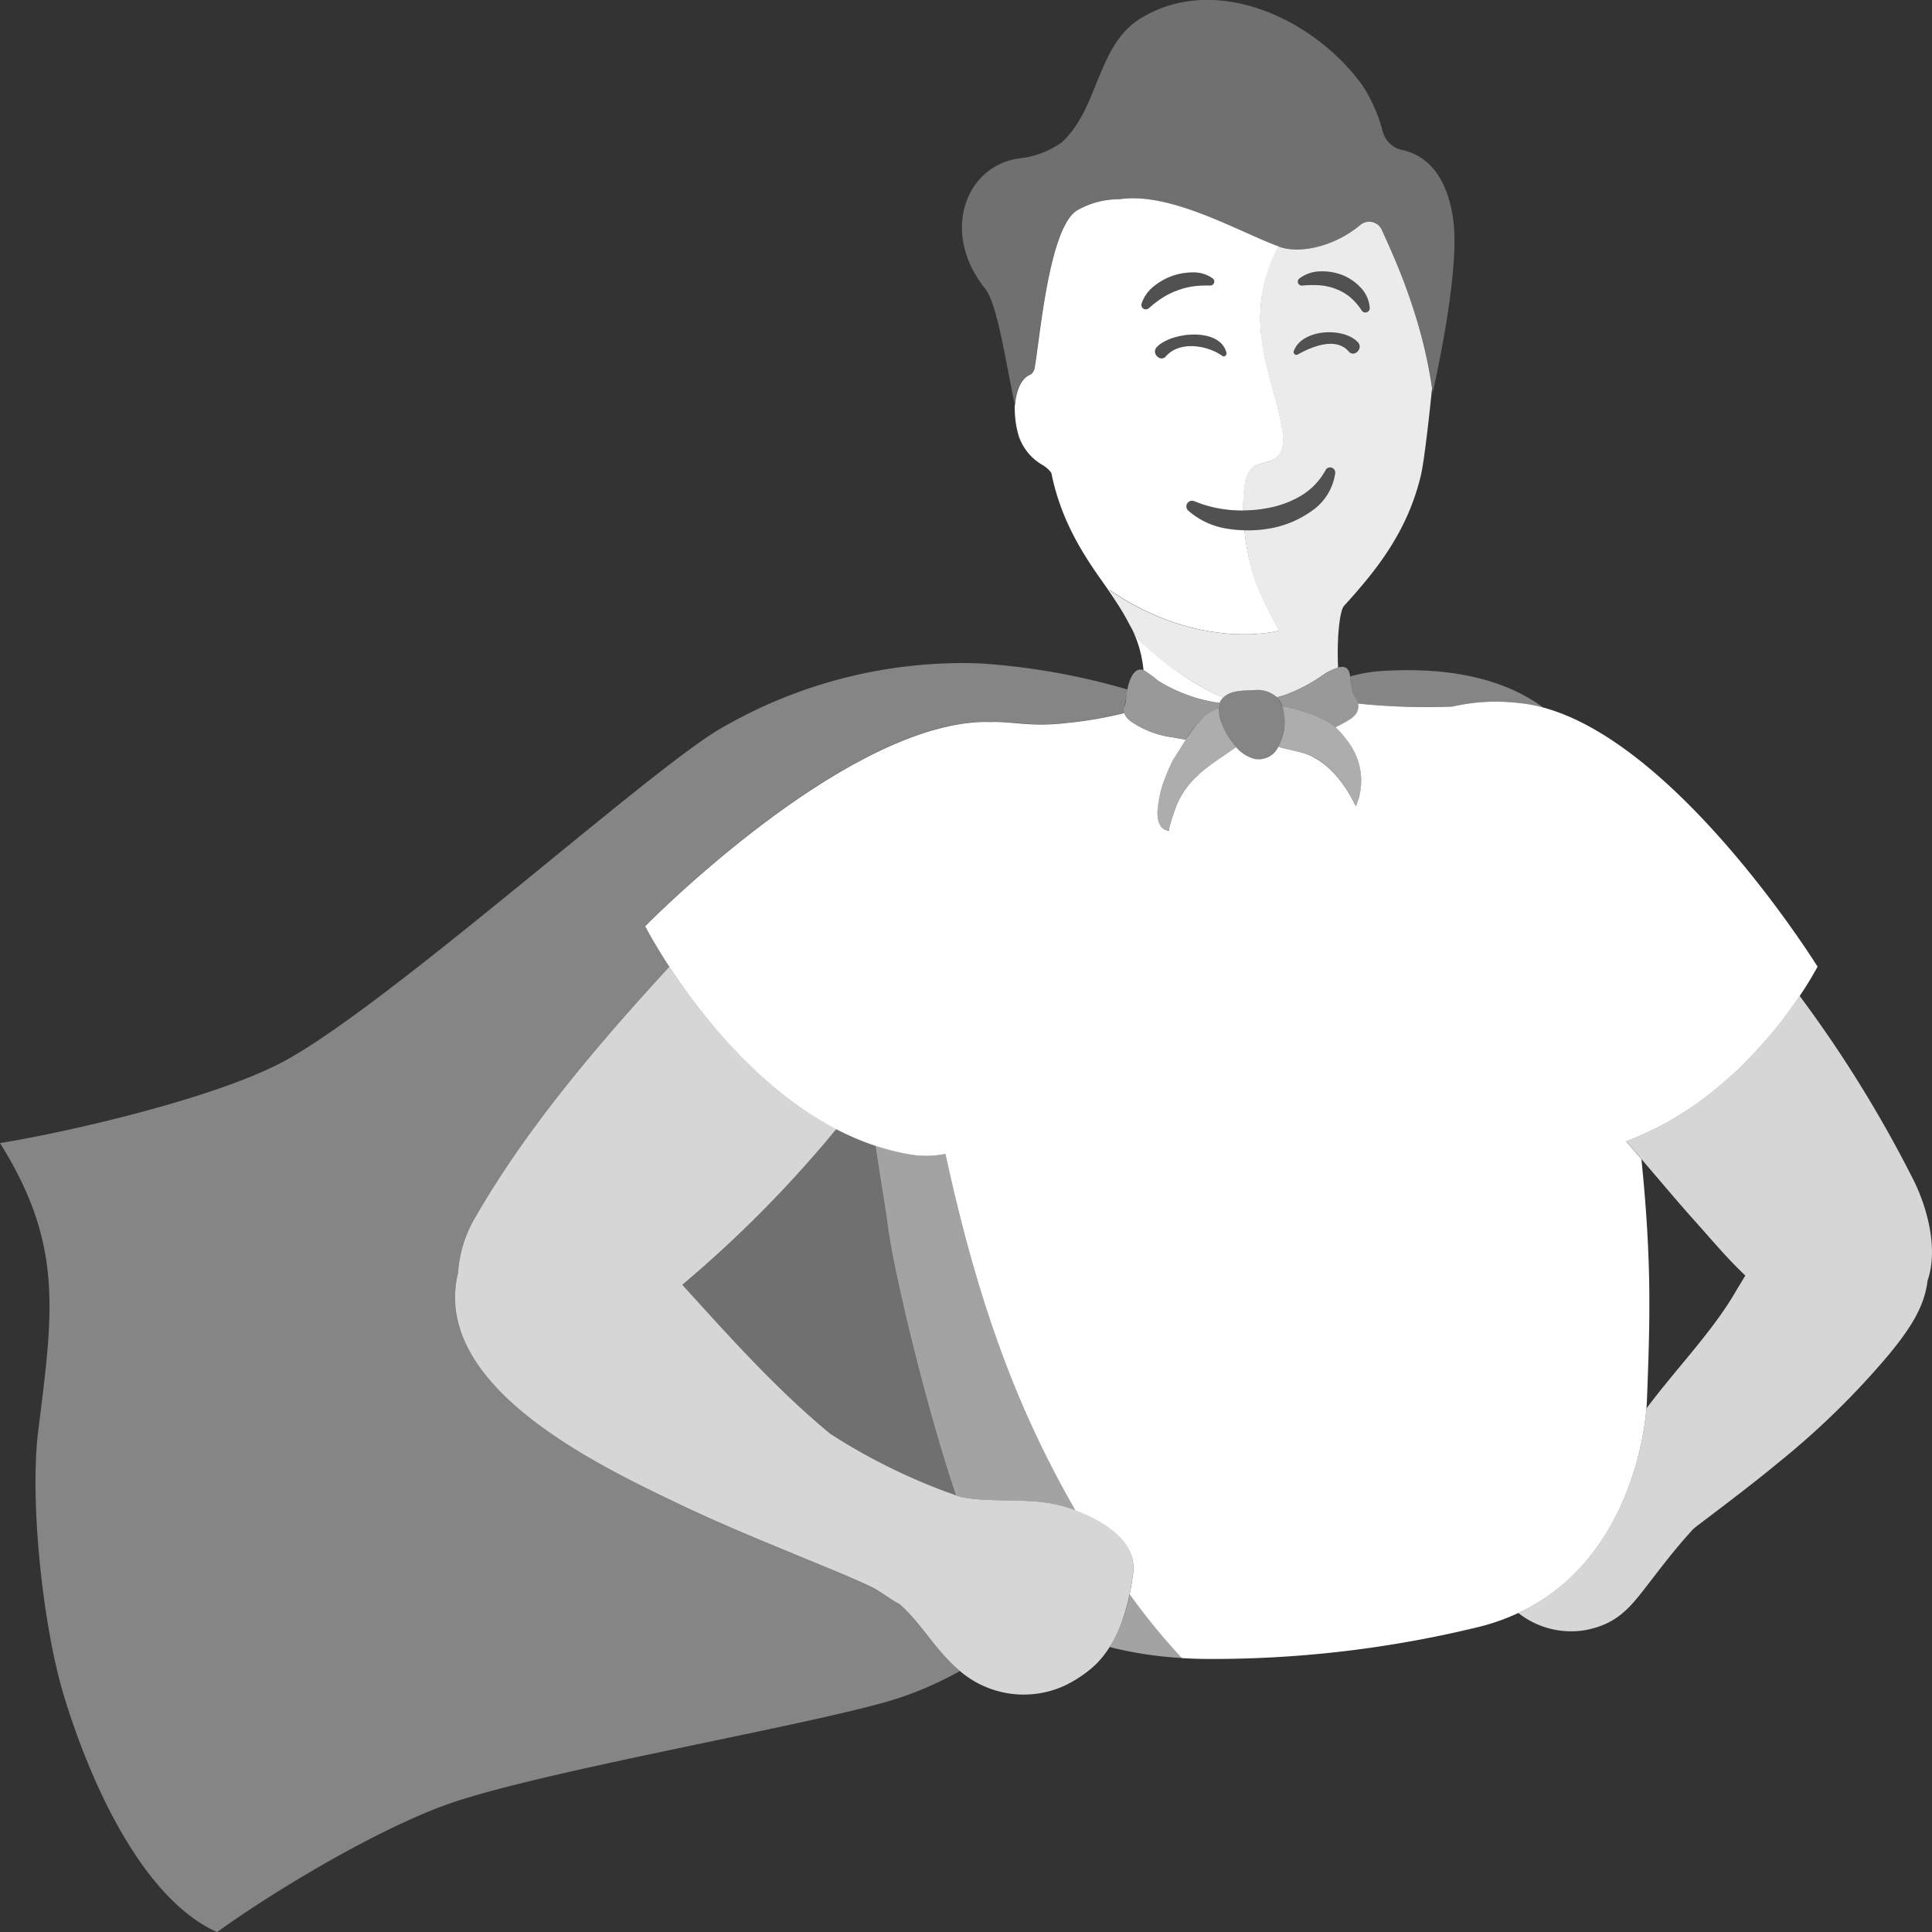 <svg viewBox="0 0 300 300" xmlns="http://www.w3.org/2000/svg"><rect x="0" y="0" width="300" height="300" fill="#333333" stroke="none"/><g fill="#fff"><path d="m 157.59 62.91 c .16 -2.42 1.03 -4.27 2.47 -4.79 a 1.86 1.86 0 0 0 .52 -.77 c .79 -3.83 2.17 -22.17 6.72 -24.74 a 13.03 13.03 0 0 1 6.48 -1.68 c 8.03 -1.22 18.8 5.22 24.92 7.39 3.13 1.11 8.52 -.01 12.61 -3.45 a 2.14 2.14 0 0 1 3.28 .84 c 1.79 3.95 6.28 13.44 7.87 25.03 0 0 -.02 .21 -.06 .57 .95 -4.22 4.25 -19.7 3.27 -27.08 -1.08 -8.1 -5.16 -10.34 -7.88 -10.92 a 4.02 4.02 0 0 1 -3.09 -2.91 24.05 24.05 0 0 0 -3.17 -7.18 c -7.58 -10.46 -23.13 -17.6 -34.72 -10.17 -6.54 4.31 -6.22 13.87 -11.98 19.09 a 14.1 14.1 0 0 1 -6.42 2.44 c -8.48 1.04 -12.44 11.53 -5.43 20.25 1.92 2.41 3.23 11.67 4.61 18.08 z" opacity=".3"/><path d="m 165.67 234.06 c -5.35 -1.72 -11.17 -.57 -16.45 -1.6 a 91.95 91.95 0 0 1 -20.35 -9.86 c -8.49 -7.06 -15.51 -14.94 -22.92 -23.1 l .19 -.16 a 186.06 186.06 0 0 0 23.73 -24.02 c -12.18 -6.31 -21.19 -17.97 -25.93 -25.21 -11.2 12.18 -22.13 25.04 -30.07 38.8 a 19.58 19.58 0 0 0 -2.75 8.77 c -.1 .42 -.2 .84 -.26 1.27 -2.66 16.88 22.17 28.65 34.49 34.55 7.09 3.4 14.37 6.32 21.63 9.32 2.83 1.17 5.68 2.33 8.44 3.64 1.13 .54 2.84 1.9 4.28 2.64 3.6 3.2 5.47 7.13 9.49 10.49 a 15.25 15.25 0 0 0 16.1 2.17 19.74 19.74 0 0 0 3.87 -2.44 c 4.37 -3.46 6.1 -9.7 6.78 -15 .72 -5.45 -5.65 -8.78 -10.27 -10.26 z" opacity=".8"/><path d="m 193.36 83.34 l -.11 -1 a 18.77 18.77 0 0 1 -2.59 -.23 11.95 11.95 0 0 1 -6.15 -2.82 .88 .88 0 0 1 .94 -1.46 l .05 .02 a 19.07 19.07 0 0 0 5.56 1.34 18.79 18.79 0 0 0 2 .08 c -.01 -.34 -.02 -.69 -.01 -1.02 0 -.05 0 -.1 0 -.15 .01 -.24 .03 -.46 .04 -.69 a 17.91 17.91 0 0 1 .27 -2.47 4 4 0 0 1 .97 -2.17 c 1.03 -1 2.8 -.82 3.9 -1.74 1.12 -.94 1.14 -2.65 .92 -4.11 -.52 -3.33 -1.58 -6.54 -2.4 -9.8 -.16 -.64 -.3 -1.25 -.42 -1.86 q -.26 -1.29 -.4 -2.51 c -.01 -.11 -.03 -.22 -.04 -.33 a 23.3 23.3 0 0 1 2.65 -14.16 c -6.15 -2.24 -16.78 -8.53 -24.73 -7.32 a 13.03 13.03 0 0 0 -6.48 1.68 c -4.56 2.57 -5.93 20.91 -6.72 24.74 a 1.86 1.86 0 0 1 -.52 .77 c -1.44 .52 -2.3 2.37 -2.47 4.79 l -.04 -.18 a 15.38 15.38 0 0 0 .61 4.97 8.23 8.23 0 0 0 3.77 4.54 4.43 4.43 0 0 1 1.29 1.18 c 1.37 6.82 4.43 11.93 7.6 16.41 1.61 2.27 3.05 4.4 4.25 6.52 -.17 -.31 -.33 -.63 -.5 -.94 -.08 -.15 -.16 -.3 -.24 -.45 -.13 -.25 -.27 -.49 -.41 -.74 -.08 -.14 -.16 -.29 -.25 -.43 -.15 -.25 -.31 -.51 -.47 -.76 -.08 -.13 -.16 -.25 -.24 -.38 -.25 -.38 -.52 -.76 -.82 -1.14 14.21 9.78 26.43 6.41 26.43 6.41 s -2.56 -4.75 -3.51 -7.28 a 34.7 34.7 0 0 1 -1.73 -7.31 z m -15 -35.47 a .68 .68 0 0 1 -1.1 -.69 5.65 5.65 0 0 1 1.88 -2.7 9.76 9.76 0 0 1 2.82 -1.61 9.66 9.66 0 0 1 3.2 -.57 5.1 5.1 0 0 1 3.16 .94 .61 .61 0 0 1 -.38 1.09 h -.06 a 17.04 17.04 0 0 0 -2.59 .13 11.53 11.53 0 0 0 -2.5 .65 11.23 11.23 0 0 0 -2.32 1.15 16.58 16.58 0 0 0 -2.06 1.58 z m 1.26 6.04 c 2.19 -2.36 9.83 -3.16 10.82 .88 .08 .33 -.31 .71 -.63 .48 -2.27 -1.65 -6.63 -2.4 -8.77 .06 -.84 .98 -2.31 -.47 -1.42 -1.42 z"/><path d="m 207.33 73.45 a 8.5 8.5 0 0 1 -3.64 5.88 15.83 15.83 0 0 1 -6.3 2.69 18.92 18.92 0 0 1 -6.74 .09 11.95 11.95 0 0 1 -6.15 -2.82 .88 .88 0 0 1 .94 -1.46 l .05 .02 a 19.07 19.07 0 0 0 5.56 1.34 19.59 19.59 0 0 0 5.74 -.28 15.47 15.47 0 0 0 5.26 -1.94 10.45 10.45 0 0 0 3.76 -3.93 l .01 -.03 a .8 .8 0 0 1 1.5 .45 z" opacity=".15"/><path d="m 201.75 43.25 a 5.47 5.47 0 0 1 3.22 -1.12 8.53 8.53 0 0 1 3.41 .55 7.88 7.88 0 0 1 2.9 1.96 5.12 5.12 0 0 1 1.41 3.19 .68 .68 0 0 1 -1.24 .4 l -.02 -.03 a 9.2 9.2 0 0 0 -1.71 -1.98 7.5 7.5 0 0 0 -2.21 -1.32 8.8 8.8 0 0 0 -2.56 -.6 17.99 17.99 0 0 0 -2.74 .04 h -.03 a .61 .61 0 0 1 -.43 -1.08 z" opacity=".15"/><path d="m 187.88 44.32 a 17.04 17.04 0 0 0 -2.59 .13 11.53 11.53 0 0 0 -2.5 .65 11.23 11.23 0 0 0 -2.32 1.15 16.58 16.58 0 0 0 -2.06 1.58 l -.04 .03 a .68 .68 0 0 1 -1.1 -.69 5.65 5.65 0 0 1 1.88 -2.7 9.76 9.76 0 0 1 2.82 -1.61 9.66 9.66 0 0 1 3.2 -.57 5.1 5.1 0 0 1 3.16 .94 .61 .61 0 0 1 -.38 1.09 z" opacity=".15"/><path d="m 190.44 54.79 c -.99 -4.04 -8.63 -3.24 -10.82 -.88 -.89 .96 .58 2.4 1.43 1.43 2.14 -2.46 6.5 -1.72 8.77 -.06 .32 .23 .71 -.15 .63 -.48 z" opacity=".15"/><path d="m 201.52 55.04 c 2.1 -1.18 5.91 -2.8 7.91 -.46 .84 .98 2.31 -.47 1.43 -1.43 -2.24 -2.43 -8.8 -2.07 -9.96 1.41 a .43 .43 0 0 0 .63 .48 z" opacity=".15"/><path d="m 199.46 112.51 a 5.78 5.78 0 0 0 -1.21 -4.28 4.6 4.6 0 0 0 -3.55 -1.06 c -1.25 .06 -2.96 .02 -4.06 .65 -1.8 1.03 -1.59 2.53 -1.02 4.26 .71 2.16 2.63 5.1 4.98 5.72 2.98 .77 4.69 -2.3 4.86 -5.29 z" opacity=".4"/><path d="m 179.82 105.69 a 23.38 23.38 0 0 0 2.71 1.46 24.11 24.11 0 0 0 6.85 2 2.32 2.32 0 0 1 .56 -.82 42.39 42.39 0 0 1 -6.37 -3.53 c -.52 -.35 -1.05 -.72 -1.58 -1.11 l -.14 -.11 c -.53 -.4 -1.07 -.81 -1.61 -1.24 l -.05 -.04 c -.48 -.39 -.97 -.8 -1.45 -1.22 -.12 -.11 -.24 -.21 -.36 -.32 -.51 -.45 -1.02 -.91 -1.53 -1.4 -.21 -.3 -.41 -.61 -.6 -.91 -.1 -.16 -.19 -.32 -.28 -.47 -.07 -.12 -.14 -.24 -.21 -.35 a 18.66 18.66 0 0 1 1.8 6.42 16.5 16.5 0 0 1 2.26 1.64 z"/><path d="m 214.58 35.72 a 2.14 2.14 0 0 0 -3.28 -.84 c -4.09 3.44 -9.48 4.56 -12.61 3.45 l -.19 -.07 c -2.33 4.24 -3.98 10.26 -1.79 18.86 .83 3.26 1.89 6.48 2.4 9.8 .23 1.45 .21 3.16 -.92 4.11 -1.1 .92 -2.86 .74 -3.9 1.74 a 4 4 0 0 0 -.97 2.17 21.15 21.15 0 0 0 -.3 4.32 20 20 0 0 0 3.78 -.36 15.47 15.47 0 0 0 5.26 -1.94 10.45 10.45 0 0 0 3.76 -3.93 l .01 -.03 a .8 .8 0 0 1 1.5 .45 8.5 8.5 0 0 1 -3.64 5.88 15.82 15.82 0 0 1 -6.3 2.69 18.89 18.89 0 0 1 -4.15 .32 l .11 1 a 34.7 34.7 0 0 0 1.7 7.32 c .95 2.53 3.51 7.28 3.51 7.28 s -12.23 3.36 -26.43 -6.41 c 2.11 2.69 2.93 5.3 4.72 7.86 a 45.96 45.96 0 0 0 13.08 8.96 3.41 3.41 0 0 1 .7 -.53 c 1.1 -.63 2.81 -.59 4.06 -.65 a 4.6 4.6 0 0 1 3.55 1.06 c .01 .01 .02 .02 .03 .04 .45 -.13 .91 -.26 1.37 -.4 a 25.05 25.05 0 0 0 5.84 -3.09 10 10 0 0 1 2.3 -1.14 c -.22 -4.35 .22 -8.8 .92 -9.56 5.24 -5.74 9.88 -11.68 11.93 -20.25 .58 -2.46 1.43 -10.49 1.74 -13.54 -1.63 -11.38 -6.03 -20.67 -7.79 -24.57 z m -5.15 18.86 c -2 -2.34 -5.81 -.72 -7.91 .46 a .43 .43 0 0 1 -.63 -.48 c 1.17 -3.48 7.73 -3.83 9.96 -1.41 .9 .96 -.58 2.41 -1.42 1.43 z m 2.61 -6.06 a .68 .68 0 0 1 -.59 -.3 l -.02 -.03 a 9.2 9.2 0 0 0 -1.71 -1.98 7.5 7.5 0 0 0 -2.21 -1.31 8.8 8.8 0 0 0 -2.56 -.6 17.99 17.99 0 0 0 -2.74 .04 h -.03 a .61 .61 0 0 1 -.43 -1.08 5.47 5.47 0 0 1 3.22 -1.12 8.53 8.53 0 0 1 3.41 .55 7.88 7.88 0 0 1 2.9 1.96 5.12 5.12 0 0 1 1.41 3.19 .68 .68 0 0 1 -.65 .68 z" opacity=".9"/><path d="m 210.06 107.57 c .31 .75 .86 1.23 .86 2.1 a 1.8 1.8 0 0 0 -.06 -.42 103.89 103.89 0 0 0 14.66 .47 30.2 30.2 0 0 1 10.39 -.55 23.1 23.1 0 0 1 3.76 .72 c -5.4 -3.97 -13.47 -6.5 -25.53 -5.67 a 23.2 23.2 0 0 0 -4.51 .83 9.2 9.2 0 0 0 .43 2.52 z" opacity=".4"/><path d="m 139.71 249.11 c -1.44 -.74 -3.15 -2.1 -4.28 -2.64 -2.77 -1.32 -5.61 -2.47 -8.44 -3.64 -7.26 -2.99 -14.55 -5.92 -21.63 -9.32 -12.33 -5.91 -37.16 -17.68 -34.5 -34.56 .07 -.43 .16 -.85 .26 -1.27 a 19.58 19.58 0 0 1 2.75 -8.77 c 7.95 -13.76 18.87 -26.62 30.07 -38.8 -2.46 -3.75 -3.77 -6.32 -3.77 -6.32 s 29.67 -30.29 51.55 -31.68 a 18.18 18.18 0 0 1 2.04 -.02 c 3.27 -.15 6.28 .81 11.79 .15 a 61.54 61.54 0 0 0 9.03 -1.55 7.47 7.47 0 0 1 .27 -2.11 c .05 -.51 .11 -1.02 .21 -1.52 a 106.23 106.23 0 0 0 -22.91 -4.05 74.68 74.68 0 0 0 -40.93 10.52 c -11.83 7.32 -50.82 42.35 -66.86 51.12 -11.16 6.12 -35.55 11.47 -44.36 12.84 9.9 15.84 8.23 26.22 5.93 44.74 -1.34 10.81 .7 30.18 3.95 40.94 4.47 14.77 12.7 31.9 23.84 36.84 9.08 -6.56 24.97 -16.02 35.88 -19.88 14.7 -5.2 57.5 -12.46 69.66 -16.36 a 54.13 54.13 0 0 0 9.79 -4.29 c -3.92 -3.35 -5.79 -7.22 -9.34 -10.37 z" opacity=".4"/><path d="m 128.87 222.61 c -8.49 -7.06 -15.51 -14.94 -22.92 -23.1 l .19 -.16 a 186.06 186.06 0 0 0 23.73 -24.02 41.62 41.62 0 0 0 6.05 2.56 c .72 4.83 1.53 9.46 1.93 12.55 .9 6.98 5.85 27.81 10.57 41.75 a 91.36 91.36 0 0 1 -19.55 -9.58 z" opacity=".3"/><path d="m 297.31 183.6 a 194.68 194.68 0 0 0 -17.87 -28.97 c -4.26 6.33 -13.38 17.59 -26.94 22.57 3.77 4.37 7.73 9.12 10.57 12.28 2.57 2.86 5.13 5.94 7.95 8.59 -.62 1.01 -1.21 1.98 -1.74 2.88 -3.57 6.03 -9.1 11.69 -13.62 17.75 -.5 5.97 -3.7 24.16 -19.91 31.75 a 13.23 13.23 0 0 0 10.38 2.68 c 4.69 -.88 6.74 -3.21 9.21 -6.39 s 4.46 -5.88 7.56 -9.29 c .13 -.11 .27 -.23 .4 -.34 4.3 -3.27 8.62 -6.5 12.79 -9.95 a 124.47 124.47 0 0 0 17.32 -16.95 c 2.85 -3.5 5.41 -7.05 5.9 -11.36 1.63 -4.67 .12 -10.8 -2 -15.25 z" opacity=".8"/><path d="m 183.51 257.45 a 101.99 101.99 0 0 1 -8.1 -9.9 25.22 25.22 0 0 1 -3.1 8.2 58.31 58.31 0 0 0 11.2 1.7 z" opacity=".55"/><path d="m 148.43 232.18 c .26 .09 .53 .2 .79 .29 5.28 1.02 11.1 -.12 16.45 1.6 .43 .14 .87 .3 1.32 .46 a 158.73 158.73 0 0 1 -7.32 -14.32 c -5.33 -11.91 -9.41 -25.08 -12.87 -41.06 a 14.76 14.76 0 0 1 -5.58 .08 36.37 36.37 0 0 1 -5.29 -1.34 c .72 4.83 1.53 9.46 1.93 12.55 .9 6.97 5.84 27.79 10.57 41.74 z" opacity=".55"/><path d="m 235.91 109.17 a 30.2 30.2 0 0 0 -10.39 .55 103.89 103.89 0 0 1 -14.66 -.47 1.8 1.8 0 0 1 .06 .42 c 0 1.53 -1.57 2.2 -2.75 2.85 -.27 .15 -.54 .28 -.81 .41 .25 .23 .49 .47 .72 .71 .07 .07 .14 .15 .2 .22 .16 .17 .31 .35 .46 .53 .07 .09 .14 .17 .21 .26 .14 .19 .28 .37 .42 .56 .05 .08 .11 .15 .16 .23 .18 .27 .35 .54 .5 .82 a 9.93 9.93 0 0 1 .5 8.95 c -1.35 -2.88 -3.51 -5.92 -6.34 -7.49 -.26 -.14 -.52 -.3 -.79 -.41 -1.42 -.62 -3.27 -.84 -4.92 -1.35 a 3.33 3.33 0 0 1 -3.88 1.83 5.78 5.78 0 0 1 -2.66 -1.78 q -.38 .27 -.75 .52 l -.22 .15 c -.57 .4 -1.14 .78 -1.68 1.15 l -.17 .12 c -.16 .11 -.32 .22 -.47 .33 l -.21 .15 c -.15 .11 -.3 .21 -.44 .32 -.07 .05 -.15 .11 -.22 .16 q -.21 .16 -.42 .32 l -.22 .17 q -.2 .16 -.4 .33 l -.21 .17 c -.13 .11 -.26 .22 -.39 .34 l -.19 .18 c -.13 .12 -.25 .24 -.38 .36 -.06 .06 -.12 .12 -.17 .18 -.13 .13 -.25 .26 -.37 .39 -.05 .06 -.1 .11 -.15 .17 -.12 .14 -.25 .28 -.36 .43 -.04 .05 -.07 .1 -.11 .15 -.13 .16 -.25 .32 -.37 .49 -.01 .02 -.02 .03 -.03 .05 a 12.26 12.26 0 0 0 -1.17 2.08 c -.14 .31 -.26 .62 -.38 .96 -.58 1.64 -1.1 3.31 -.86 3.34 -1.43 -.16 -1.9 -1.38 -1.87 -2.97 a 17.61 17.61 0 0 1 1.25 -5.41 c .02 -.05 .03 -.09 .05 -.13 .1 -.26 .2 -.51 .3 -.75 .04 -.1 .08 -.2 .12 -.29 s .09 -.21 .14 -.31 c .06 -.14 .13 -.28 .19 -.41 .03 -.05 .05 -.11 .07 -.16 .09 -.18 .17 -.34 .25 -.48 .02 -.04 .04 -.08 .06 -.11 .08 -.14 .15 -.27 .22 -.37 .6 -.92 1.16 -1.86 1.76 -2.78 q -.98 -.16 -1.95 -.34 a 14.77 14.77 0 0 1 -6.62 -2.52 2.76 2.76 0 0 1 -.95 -1.15 .95 .95 0 0 1 -.03 -.12 61.54 61.54 0 0 1 -9.03 1.55 c -5.51 .66 -8.52 -.3 -11.79 -.15 a 18.18 18.18 0 0 0 -2.04 .02 c -21.89 1.39 -51.55 31.68 -51.55 31.68 s 15.87 31.12 41.04 35.43 a 14.76 14.76 0 0 0 5.58 -.08 c 3.46 15.98 7.54 29.16 12.87 41.06 a 158.73 158.73 0 0 0 7.32 14.32 c 4.42 1.66 9.6 4.84 8.96 9.8 -.14 1.05 -.31 2.13 -.54 3.22 a 101.99 101.99 0 0 0 8.1 9.9 c 1.23 .07 2.45 .12 3.65 .13 a 174.44 174.44 0 0 0 42.86 -5.07 c 22.64 -5.94 25.53 -30.16 25.71 -34.93 .47 -12.43 .8 -21.28 -.85 -37.6 -.8 -.93 -1.59 -1.86 -2.38 -2.78 .79 -.29 1.56 -.61 2.32 -.94 .17 -.07 .33 -.15 .49 -.22 q .89 -.4 1.75 -.83 l .48 -.24 q 1.02 -.53 1.99 -1.09 c .15 -.09 .3 -.18 .45 -.27 q .77 -.46 1.52 -.94 c .19 -.12 .38 -.25 .57 -.37 .59 -.39 1.18 -.79 1.74 -1.2 .15 -.11 .29 -.22 .44 -.33 q .65 -.48 1.29 -.98 c .22 -.17 .43 -.34 .64 -.51 q .59 -.48 1.17 -.97 c .26 -.22 .51 -.44 .76 -.66 .36 -.32 .71 -.63 1.06 -.95 .23 -.21 .46 -.43 .68 -.64 .26 -.25 .52 -.5 .77 -.75 q .49 -.48 .95 -.96 c .27 -.28 .54 -.56 .8 -.84 .24 -.25 .46 -.5 .69 -.75 .18 -.2 .35 -.39 .53 -.58 .79 -.89 1.53 -1.77 2.22 -2.61 .12 -.15 .25 -.31 .37 -.46 .2 -.26 .41 -.52 .6 -.77 .09 -.12 .18 -.24 .27 -.36 q .51 -.67 .97 -1.31 c .11 -.16 .23 -.31 .33 -.46 .15 -.21 .3 -.42 .44 -.62 s .29 -.42 .43 -.62 a 52.76 52.76 0 0 0 3.01 -4.89 s -24.07 -38.72 -46.32 -40.93 z"/><path d="m 199.11 109.67 a 23.97 23.97 0 0 1 3.55 .9 15.13 15.13 0 0 1 4.47 2.14 c .08 .07 .16 .15 .24 .23 .27 -.14 .54 -.27 .81 -.41 1.17 -.65 2.74 -1.32 2.75 -2.85 0 -.88 -.55 -1.35 -.86 -2.1 a 10.53 10.53 0 0 1 -.45 -2.7 c -.32 -2.5 -2.89 -.83 -4.12 -.09 a 25.05 25.05 0 0 1 -5.84 3.09 c -.46 .13 -.92 .26 -1.37 .4 a 3.93 3.93 0 0 1 .82 1.39 z" opacity=".5"/><path d="m 184.13 114.83 a 13.34 13.34 0 0 1 4.31 -4.52 5.25 5.25 0 0 1 .79 -.37 2.52 2.52 0 0 1 .16 -.77 24.11 24.11 0 0 1 -6.86 -2.01 23.38 23.38 0 0 1 -2.71 -1.46 14.2 14.2 0 0 0 -2.32 -1.67 c -1.38 -.44 -2.04 1.43 -2.31 2.42 a 12.66 12.66 0 0 0 -.33 2.14 c -.07 .68 -.47 1.6 -.24 2.23 a 2.76 2.76 0 0 0 .95 1.15 14.77 14.77 0 0 0 6.62 2.52 q .96 .17 1.94 .34 z" opacity=".5"/><path d="m 207.13 112.71 a 15.13 15.13 0 0 0 -4.47 -2.14 23.97 23.97 0 0 0 -3.55 -.9 7.35 7.35 0 0 1 .36 2.84 7.94 7.94 0 0 1 -.98 3.45 c 1.65 .52 3.5 .73 4.92 1.35 3.22 1.4 5.66 4.75 7.13 7.9 1.99 -4.69 .27 -9.29 -3.41 -12.5 z" opacity=".6"/><path d="m 189.62 112.08 a 6.11 6.11 0 0 1 -.39 -2.14 5.25 5.25 0 0 0 -.79 .37 c -2.86 1.68 -4.32 4.61 -6.07 7.3 -1.19 1.82 -4.86 10.94 -.77 11.39 -.24 -.03 .28 -1.7 .86 -3.34 1.73 -4.91 5.35 -6.72 9.48 -9.65 a 11.41 11.41 0 0 1 -2.32 -3.93 z" opacity=".6"/></g></svg>